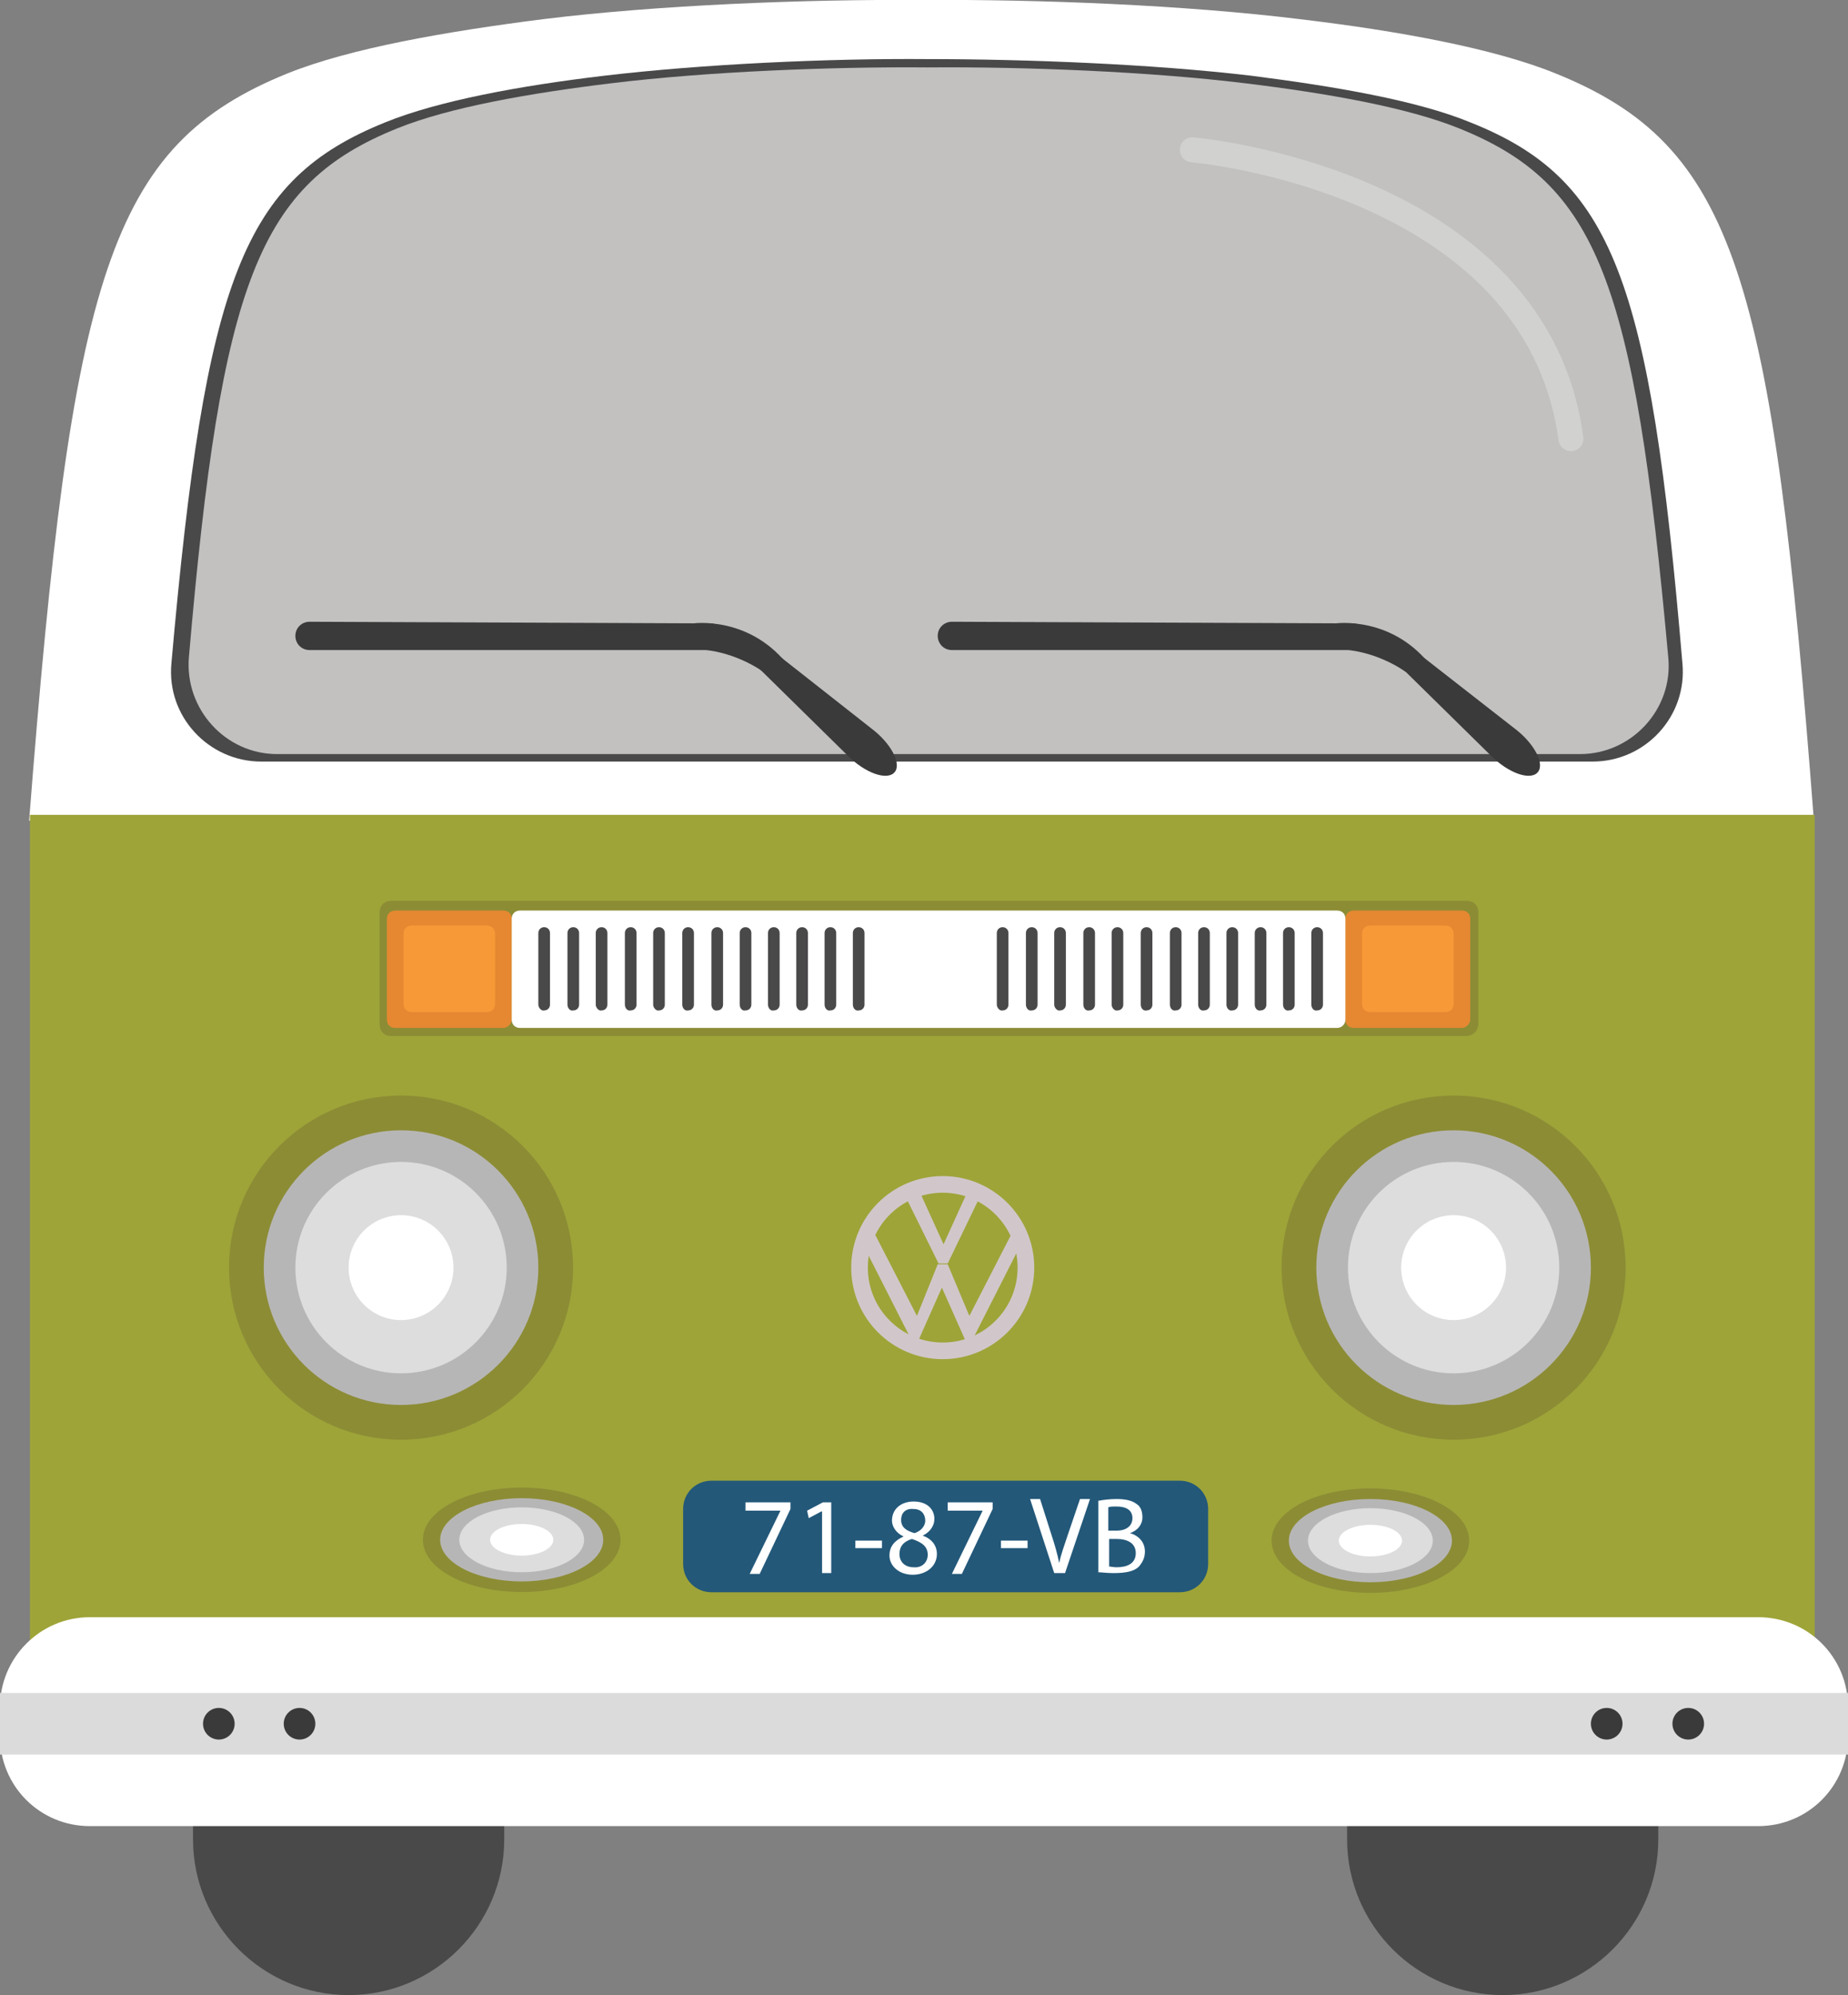 <?xml version="1.0" encoding="utf-8"?>
<!-- Generator: Adobe Illustrator 22.0.1, SVG Export Plug-In . SVG Version: 6.00 Build 0)  -->
<svg version="1.1" id="Layer_1" xmlns="http://www.w3.org/2000/svg" xmlns:xlink="http://www.w3.org/1999/xlink" x="0px" y="0px"
	 viewBox="0 0 222.1 239.7" style="enable-background:new 0 0 222.1 239.7;" xml:space="preserve">
<rect x="0" y="0" width="222.1" height="239.7" fill="#808080" stroke="none"/>
<style type="text/css">
	.st0{fill:#FFFFFF;}
	.st1{fill:#4A494A;}
	.st2{fill:#9EA438;}
	.st3{fill:#C2C1C0;}
	.st4{fill:#8C8C35;stroke:#8C8C35;stroke-width:0.75;stroke-miterlimit:10;}
	.st5{fill:#B7B6B6;}
	.st6{fill:#DDDDDD;}
	.st7{fill:#DCDBDB;}
	.st8{fill:#E58831;}
	.st9{fill:#F89938;}
	.st10{fill:#D1C7CA;}
	.st11{fill:none;stroke:#D1C7CA;stroke-width:2;stroke-miterlimit:10;}
	.st12{fill:#235879;}
	.st13{fill:#3A3A3A;}
	.st14{fill:none;stroke:#D1D2CF;stroke-width:3;stroke-linecap:round;stroke-miterlimit:10;}
</style>
<g>
	<path class="st0" d="M186.9,8.8c-7.4-3-18.9-5.1-30.7-6.5c-13.8-1.7-31.5-2.4-45.4-2.3C96.8-0.1,79.1,0.6,65.3,2.3
		C53.5,3.8,42.1,5.8,34.6,8.8C13.1,17.5,8.6,33,3.5,98.6h106.9h0.7H218C213,33,208.5,17.5,186.9,8.8z"/>
	<path class="st1" d="M176.7,14.7c-6.3-2.6-16.1-4.3-26.3-5.6c-11.8-1.4-27-2-38.9-2C99.6,7,84.4,7.7,72.6,9.1
		c-10.1,1.2-19.9,3-26.3,5.6c-17.1,6.9-21.6,18.7-25.7,65c-0.6,6.4,4.5,11.8,10.8,11.8h79.7h0.6h79.7c6.4,0,11.4-5.5,10.8-11.8
		C198.3,33.4,193.8,21.5,176.7,14.7z"/>
	<rect x="3.6" y="97.9" class="st2" width="214.5" height="111.2"/>
	<path class="st3" d="M175.3,15.4c-6.2-2.5-15.8-4.2-25.7-5.4c-11.5-1.4-26.4-2-38.1-1.9C99.9,8,85,8.6,73.5,10
		c-9.9,1.2-19.5,2.9-25.7,5.4C31.1,22.1,26.6,33.7,22.7,79c-0.5,6.2,4.4,11.6,10.6,11.6h78h0.6h78c6.2,0,11.2-5.4,10.6-11.6
		C196.4,33.7,192,22.1,175.3,15.4z"/>
	<path class="st1" d="M41.9,198.7L41.9,198.7c-10.3,0-18.7,8.4-18.7,18.7v3.6c0,10.3,8.4,18.7,18.7,18.7h0
		c10.3,0,18.7-8.4,18.7-18.7v-3.6C60.6,207,52.2,198.7,41.9,198.7z"/>
	<path class="st1" d="M180.6,198.7L180.6,198.7c-10.3,0-18.7,8.4-18.7,18.7v3.6c0,10.3,8.4,18.7,18.7,18.7h0
		c10.3,0,18.7-8.4,18.7-18.7v-3.6C199.3,207,190.9,198.7,180.6,198.7z"/>
	<path class="st0" d="M10.8,194.3h200.5c6,0,10.8,4.8,10.8,10.8v3.5c0,6-4.8,10.8-10.8,10.8H10.8c-6,0-10.8-4.8-10.8-10.8v-3.5
		C0,199.2,4.8,194.3,10.8,194.3z"/>
	<g>
		<circle class="st4" cx="174.7" cy="152.3" r="20.3"/>
		<circle class="st5" cx="174.7" cy="152.3" r="16.5"/>
		<circle class="st6" cx="174.7" cy="152.3" r="12.7"/>
		<circle class="st0" cx="174.7" cy="152.3" r="6.3"/>
	</g>
	<g>
		<ellipse class="st4" cx="164.7" cy="185.1" rx="11.5" ry="5.9"/>
		<ellipse class="st5" cx="164.7" cy="185.1" rx="9.8" ry="5"/>
		<ellipse class="st6" cx="164.7" cy="185.1" rx="7.5" ry="3.9"/>
		<ellipse class="st0" cx="164.7" cy="185.1" rx="3.8" ry="1.9"/>
	</g>
	<g>
		<ellipse class="st4" cx="62.7" cy="185" rx="11.5" ry="5.9"/>
		<ellipse class="st5" cx="62.7" cy="185" rx="9.8" ry="5"/>
		<ellipse class="st6" cx="62.7" cy="185" rx="7.5" ry="3.9"/>
		<ellipse class="st0" cx="62.7" cy="185" rx="3.8" ry="1.9"/>
	</g>
	<g>
		<circle class="st4" cx="48.2" cy="152.3" r="20.3"/>
		<circle class="st5" cx="48.2" cy="152.3" r="16.5"/>
		<circle class="st6" cx="48.2" cy="152.3" r="12.7"/>
		<circle class="st0" cx="48.2" cy="152.3" r="6.3"/>
	</g>
	<rect x="0" y="203.4" class="st7" width="222.1" height="7.4"/>
	<g>
		<path class="st4" d="M176.2,124.1H47c-0.6,0-1-0.4-1-1v-13.5c0-0.6,0.4-1,1-1h129.3c0.6,0,1,0.4,1,1v13.5
			C177.2,123.7,176.8,124.1,176.2,124.1z"/>
		<g>
			<g>
				<path class="st8" d="M175.7,123.5h-13c-0.6,0-1-0.4-1-1v-12.1c0-0.6,0.4-1,1-1h13c0.6,0,1,0.4,1,1v12.1
					C176.7,123,176.2,123.5,175.7,123.5z"/>
				<path class="st9" d="M173.7,121.6h-9c-0.6,0-1-0.4-1-1v-8.4c0-0.6,0.4-1,1-1h9c0.6,0,1,0.4,1,1v8.4
					C174.7,121.2,174.3,121.6,173.7,121.6z"/>
			</g>
			<g>
				<path class="st8" d="M60.5,123.5h-13c-0.6,0-1-0.4-1-1v-12.1c0-0.6,0.4-1,1-1h13c0.6,0,1,0.4,1,1v12.1
					C61.5,123,61,123.5,60.5,123.5z"/>
				<path class="st9" d="M58.5,121.6h-9c-0.6,0-1-0.4-1-1v-8.4c0-0.6,0.4-1,1-1h9c0.6,0,1,0.4,1,1v8.4
					C59.5,121.2,59.1,121.6,58.5,121.6z"/>
			</g>
			<g>
				<path class="st0" d="M160.7,123.5H62.5c-0.6,0-1-0.4-1-1v-12.1c0-0.6,0.4-1,1-1h98.2c0.6,0,1,0.4,1,1v12.1
					C161.7,123,161.3,123.5,160.7,123.5z"/>
				<g>
					<path class="st1" d="M88.9,120.7v-8.6c0-0.4,0.3-0.7,0.7-0.7l0,0c0.4,0,0.7,0.3,0.7,0.7v8.6c0,0.4-0.3,0.7-0.7,0.7l0,0
						C89.2,121.5,88.9,121.1,88.9,120.7z"/>
					<path class="st1" d="M92.3,120.7v-8.6c0-0.4,0.3-0.7,0.7-0.7l0,0c0.4,0,0.7,0.3,0.7,0.7v8.6c0,0.4-0.3,0.7-0.7,0.7l0,0
						C92.6,121.5,92.3,121.1,92.3,120.7z"/>
					<path class="st1" d="M95.7,120.7v-8.6c0-0.4,0.3-0.7,0.7-0.7h0c0.4,0,0.7,0.3,0.7,0.7v8.6c0,0.4-0.3,0.7-0.7,0.7h0
						C96,121.5,95.7,121.1,95.7,120.7z"/>
					<path class="st1" d="M99.1,120.7v-8.6c0-0.4,0.3-0.7,0.7-0.7l0,0c0.4,0,0.7,0.3,0.7,0.7v8.6c0,0.4-0.3,0.7-0.7,0.7l0,0
						C99.4,121.5,99.1,121.1,99.1,120.7z"/>
					<path class="st1" d="M102.5,120.7v-8.6c0-0.4,0.3-0.7,0.7-0.7h0c0.4,0,0.7,0.3,0.7,0.7v8.6c0,0.4-0.3,0.7-0.7,0.7h0
						C102.8,121.5,102.5,121.1,102.5,120.7z"/>
					<path class="st1" d="M85.5,120.7v-8.6c0-0.4,0.3-0.7,0.7-0.7l0,0c0.4,0,0.7,0.3,0.7,0.7v8.6c0,0.4-0.3,0.7-0.7,0.7l0,0
						C85.8,121.5,85.5,121.1,85.5,120.7z"/>
					<path class="st1" d="M82,120.7v-8.6c0-0.4,0.3-0.7,0.7-0.7h0c0.4,0,0.7,0.3,0.7,0.7v8.6c0,0.4-0.3,0.7-0.7,0.7h0
						C82.3,121.5,82,121.1,82,120.7z"/>
					<path class="st1" d="M78.5,120.7v-8.6c0-0.4,0.3-0.7,0.7-0.7l0,0c0.4,0,0.7,0.3,0.7,0.7v8.6c0,0.4-0.3,0.7-0.7,0.7l0,0
						C78.9,121.5,78.5,121.1,78.5,120.7z"/>
					<path class="st1" d="M75.1,120.7v-8.6c0-0.4,0.3-0.7,0.7-0.7l0,0c0.4,0,0.7,0.3,0.7,0.7v8.6c0,0.4-0.3,0.7-0.7,0.7l0,0
						C75.4,121.5,75.1,121.1,75.1,120.7z"/>
					<path class="st1" d="M71.6,120.7v-8.6c0-0.4,0.3-0.7,0.7-0.7l0,0c0.4,0,0.7,0.3,0.7,0.7v8.6c0,0.4-0.3,0.7-0.7,0.7l0,0
						C72,121.5,71.6,121.1,71.6,120.7z"/>
					<path class="st1" d="M68.2,120.7v-8.6c0-0.4,0.3-0.7,0.7-0.7l0,0c0.4,0,0.7,0.3,0.7,0.7v8.6c0,0.4-0.3,0.7-0.7,0.7l0,0
						C68.5,121.5,68.2,121.1,68.2,120.7z"/>
					<path class="st1" d="M64.7,120.7v-8.6c0-0.4,0.3-0.7,0.7-0.7l0,0c0.4,0,0.7,0.3,0.7,0.7v8.6c0,0.4-0.3,0.7-0.7,0.7l0,0
						C65.1,121.5,64.7,121.1,64.7,120.7z"/>
				</g>
				<g>
					<path class="st1" d="M144,120.7v-8.6c0-0.4,0.3-0.7,0.7-0.7l0,0c0.4,0,0.7,0.3,0.7,0.7v8.6c0,0.4-0.3,0.7-0.7,0.7l0,0
						C144.3,121.5,144,121.1,144,120.7z"/>
					<path class="st1" d="M147.4,120.7v-8.6c0-0.4,0.3-0.7,0.7-0.7l0,0c0.4,0,0.7,0.3,0.7,0.7v8.6c0,0.4-0.3,0.7-0.7,0.7l0,0
						C147.7,121.5,147.4,121.1,147.4,120.7z"/>
					<path class="st1" d="M150.8,120.7v-8.6c0-0.4,0.3-0.7,0.7-0.7l0,0c0.4,0,0.7,0.3,0.7,0.7v8.6c0,0.4-0.3,0.7-0.7,0.7l0,0
						C151.1,121.5,150.8,121.1,150.8,120.7z"/>
					<path class="st1" d="M154.2,120.7v-8.6c0-0.4,0.3-0.7,0.7-0.7l0,0c0.4,0,0.7,0.3,0.7,0.7v8.6c0,0.4-0.3,0.7-0.7,0.7l0,0
						C154.5,121.5,154.2,121.1,154.2,120.7z"/>
					<path class="st1" d="M157.6,120.7v-8.6c0-0.4,0.3-0.7,0.7-0.7l0,0c0.4,0,0.7,0.3,0.7,0.7v8.6c0,0.4-0.3,0.7-0.7,0.7l0,0
						C157.9,121.5,157.6,121.1,157.6,120.7z"/>
					<path class="st1" d="M140.6,120.7v-8.6c0-0.4,0.3-0.7,0.7-0.7l0,0c0.4,0,0.7,0.3,0.7,0.7v8.6c0,0.4-0.3,0.7-0.7,0.7l0,0
						C140.9,121.5,140.6,121.1,140.6,120.7z"/>
					<path class="st1" d="M137.1,120.7v-8.6c0-0.4,0.3-0.7,0.7-0.7l0,0c0.4,0,0.7,0.3,0.7,0.7v8.6c0,0.4-0.3,0.7-0.7,0.7l0,0
						C137.4,121.5,137.1,121.1,137.1,120.7z"/>
					<path class="st1" d="M133.6,120.7v-8.6c0-0.4,0.3-0.7,0.7-0.7l0,0c0.4,0,0.7,0.3,0.7,0.7v8.6c0,0.4-0.3,0.7-0.7,0.7l0,0
						C134,121.5,133.6,121.1,133.6,120.7z"/>
					<path class="st1" d="M130.2,120.7v-8.6c0-0.4,0.3-0.7,0.7-0.7l0,0c0.4,0,0.7,0.3,0.7,0.7v8.6c0,0.4-0.3,0.7-0.7,0.7l0,0
						C130.5,121.5,130.2,121.1,130.2,120.7z"/>
					<path class="st1" d="M126.7,120.7v-8.6c0-0.4,0.3-0.7,0.7-0.7l0,0c0.4,0,0.7,0.3,0.7,0.7v8.6c0,0.4-0.3,0.7-0.7,0.7l0,0
						C127.1,121.5,126.7,121.1,126.7,120.7z"/>
					<path class="st1" d="M123.3,120.7v-8.6c0-0.4,0.3-0.7,0.7-0.7l0,0c0.4,0,0.7,0.3,0.7,0.7v8.6c0,0.4-0.3,0.7-0.7,0.7l0,0
						C123.6,121.5,123.3,121.1,123.3,120.7z"/>
					<path class="st1" d="M119.8,120.7v-8.6c0-0.4,0.3-0.7,0.7-0.7l0,0c0.4,0,0.7,0.3,0.7,0.7v8.6c0,0.4-0.3,0.7-0.7,0.7l0,0
						C120.2,121.5,119.8,121.1,119.8,120.7z"/>
				</g>
			</g>
		</g>
	</g>
	<g>
		<path class="st10" d="M112.7,151.6l-4.2-8.5l1.9-0.2l3,6.6l3-6.6l1.7,0.2l-4.2,8.7h-1.1L112.7,151.6z"/>
		<path class="st10" d="M104.8,147.6l5.4,10.5l2.5-6.2h1.2l2.6,6.2l5.4-10.5l1.2,1.1l-6.7,13.2l-3.2-7.2l-3.2,7.2l-6.7-13.2
			L104.8,147.6z"/>
		<circle class="st11" cx="113.3" cy="152.3" r="10"/>
	</g>
	<g>
		<path class="st12" d="M141.8,191.3H85.5c-1.9,0-3.4-1.5-3.4-3.4v-6.6c0-1.9,1.5-3.4,3.4-3.4h56.3c1.9,0,3.4,1.5,3.4,3.4v6.6
			C145.2,189.8,143.7,191.3,141.8,191.3z"/>
		<g>
			<path class="st0" d="M95,180.5v0.8l-3.7,7.8h-1.2l3.7-7.6v0h-4.2v-1H95z"/>
			<path class="st0" d="M98.7,181.6L98.7,181.6l-1.5,0.8l-0.2-0.9l1.9-1h1v8.5h-1.1V181.6z"/>
			<path class="st0" d="M106,185.1v0.9h-3.2v-0.9H106z"/>
			<path class="st0" d="M106.9,186.9c0-1.1,0.6-1.8,1.7-2.3l0,0c-0.9-0.4-1.4-1.2-1.4-1.9c0-1.4,1.1-2.3,2.6-2.3
				c1.7,0,2.5,1,2.5,2.1c0,0.7-0.4,1.5-1.4,2v0c1.1,0.4,1.7,1.2,1.7,2.2c0,1.5-1.3,2.5-2.9,2.5C108,189.2,106.9,188.1,106.9,186.9z
				 M111.5,186.8c0-1-0.7-1.5-1.9-1.9c-1,0.3-1.5,0.9-1.5,1.8c0,0.9,0.6,1.6,1.7,1.6C110.8,188.4,111.5,187.7,111.5,186.8z
				 M108.3,182.6c0,0.9,0.6,1.3,1.6,1.6c0.7-0.2,1.3-0.8,1.3-1.5c0-0.7-0.4-1.4-1.4-1.4C108.8,181.2,108.3,181.8,108.3,182.6z"/>
			<path class="st0" d="M119.3,180.5v0.8l-3.7,7.8h-1.2l3.7-7.6v0h-4.2v-1H119.3z"/>
			<path class="st0" d="M123.5,185.1v0.9h-3.2v-0.9H123.5z"/>
			<path class="st0" d="M126.7,189l-2.9-8.9h1.2l1.4,4.4c0.4,1.2,0.7,2.3,0.9,3.3h0c0.2-1,0.6-2.1,1-3.3l1.5-4.4h1.2L128,189H126.7z
				"/>
			<path class="st0" d="M132.1,180.3c0.5-0.1,1.3-0.2,2.1-0.2c1.1,0,1.9,0.2,2.4,0.6c0.5,0.3,0.7,0.9,0.7,1.6c0,0.9-0.6,1.6-1.5,1.9
				v0c0.8,0.2,1.8,0.9,1.8,2.2c0,0.8-0.3,1.3-0.7,1.8c-0.6,0.6-1.6,0.8-3.1,0.8c-0.8,0-1.4-0.1-1.8-0.1V180.3z M133.2,183.9h1
				c1.2,0,1.9-0.6,1.9-1.5c0-1-0.8-1.4-1.9-1.4c-0.5,0-0.8,0-1,0.1V183.9z M133.2,188.2c0.2,0,0.6,0.1,1,0.1c1.2,0,2.3-0.4,2.3-1.7
				c0-1.2-1-1.7-2.3-1.7h-0.9V188.2z"/>
		</g>
	</g>
	<g>
		<circle class="st13" cx="202.9" cy="207.1" r="1.9"/>
		<circle class="st13" cx="193.1" cy="207.1" r="1.9"/>
	</g>
	<g>
		<circle class="st13" cx="36" cy="207.1" r="1.9"/>
		<circle class="st13" cx="26.3" cy="207.1" r="1.9"/>
	</g>
	<g>
		<path class="st13" d="M162.6,74.9l4.7,4.2l11.9,11.7c2.1,2.1,4.7,3,5.6,2l0,0l0,0c0.9-1-0.4-3.5-2.8-5.3l-13.2-10.3l-3.8-1.5
			L162.6,74.9z"/>
		<path class="st13" d="M162.9,74.9l-48.5-0.2c-0.9,0-1.7,0.7-1.7,1.7l0,0c0,0.9,0.7,1.7,1.7,1.7h48.1L162.9,74.9z"/>
		<path class="st13" d="M168.9,80.7c0,0-3.6-2.7-8.4-2.7v-3.1c0,0,7-1,11.7,5.4c2.2,2.9-1,0.2-1,0.2L168.9,80.7z"/>
	</g>
	<g>
		<path class="st13" d="M85.3,74.9l4.7,4.2l11.9,11.7c2.1,2.1,4.7,3,5.6,2l0,0l0,0c0.9-1-0.4-3.5-2.8-5.3L91.6,77.2l-3.8-1.5
			L85.3,74.9z"/>
		<path class="st13" d="M85.7,74.9l-48.5-0.2c-0.9,0-1.7,0.7-1.7,1.7l0,0c0,0.9,0.7,1.7,1.7,1.7h48.1L85.7,74.9z"/>
		<path class="st13" d="M91.7,80.7c0,0-3.6-2.7-8.4-2.7v-3.1c0,0,7-1,11.7,5.4c2.2,2.9-1,0.2-1,0.2L91.7,80.7z"/>
	</g>
	<path class="st14" d="M143.3,18c0,0,41.3,3.5,45.5,34.7"/>
</g>
</svg>
